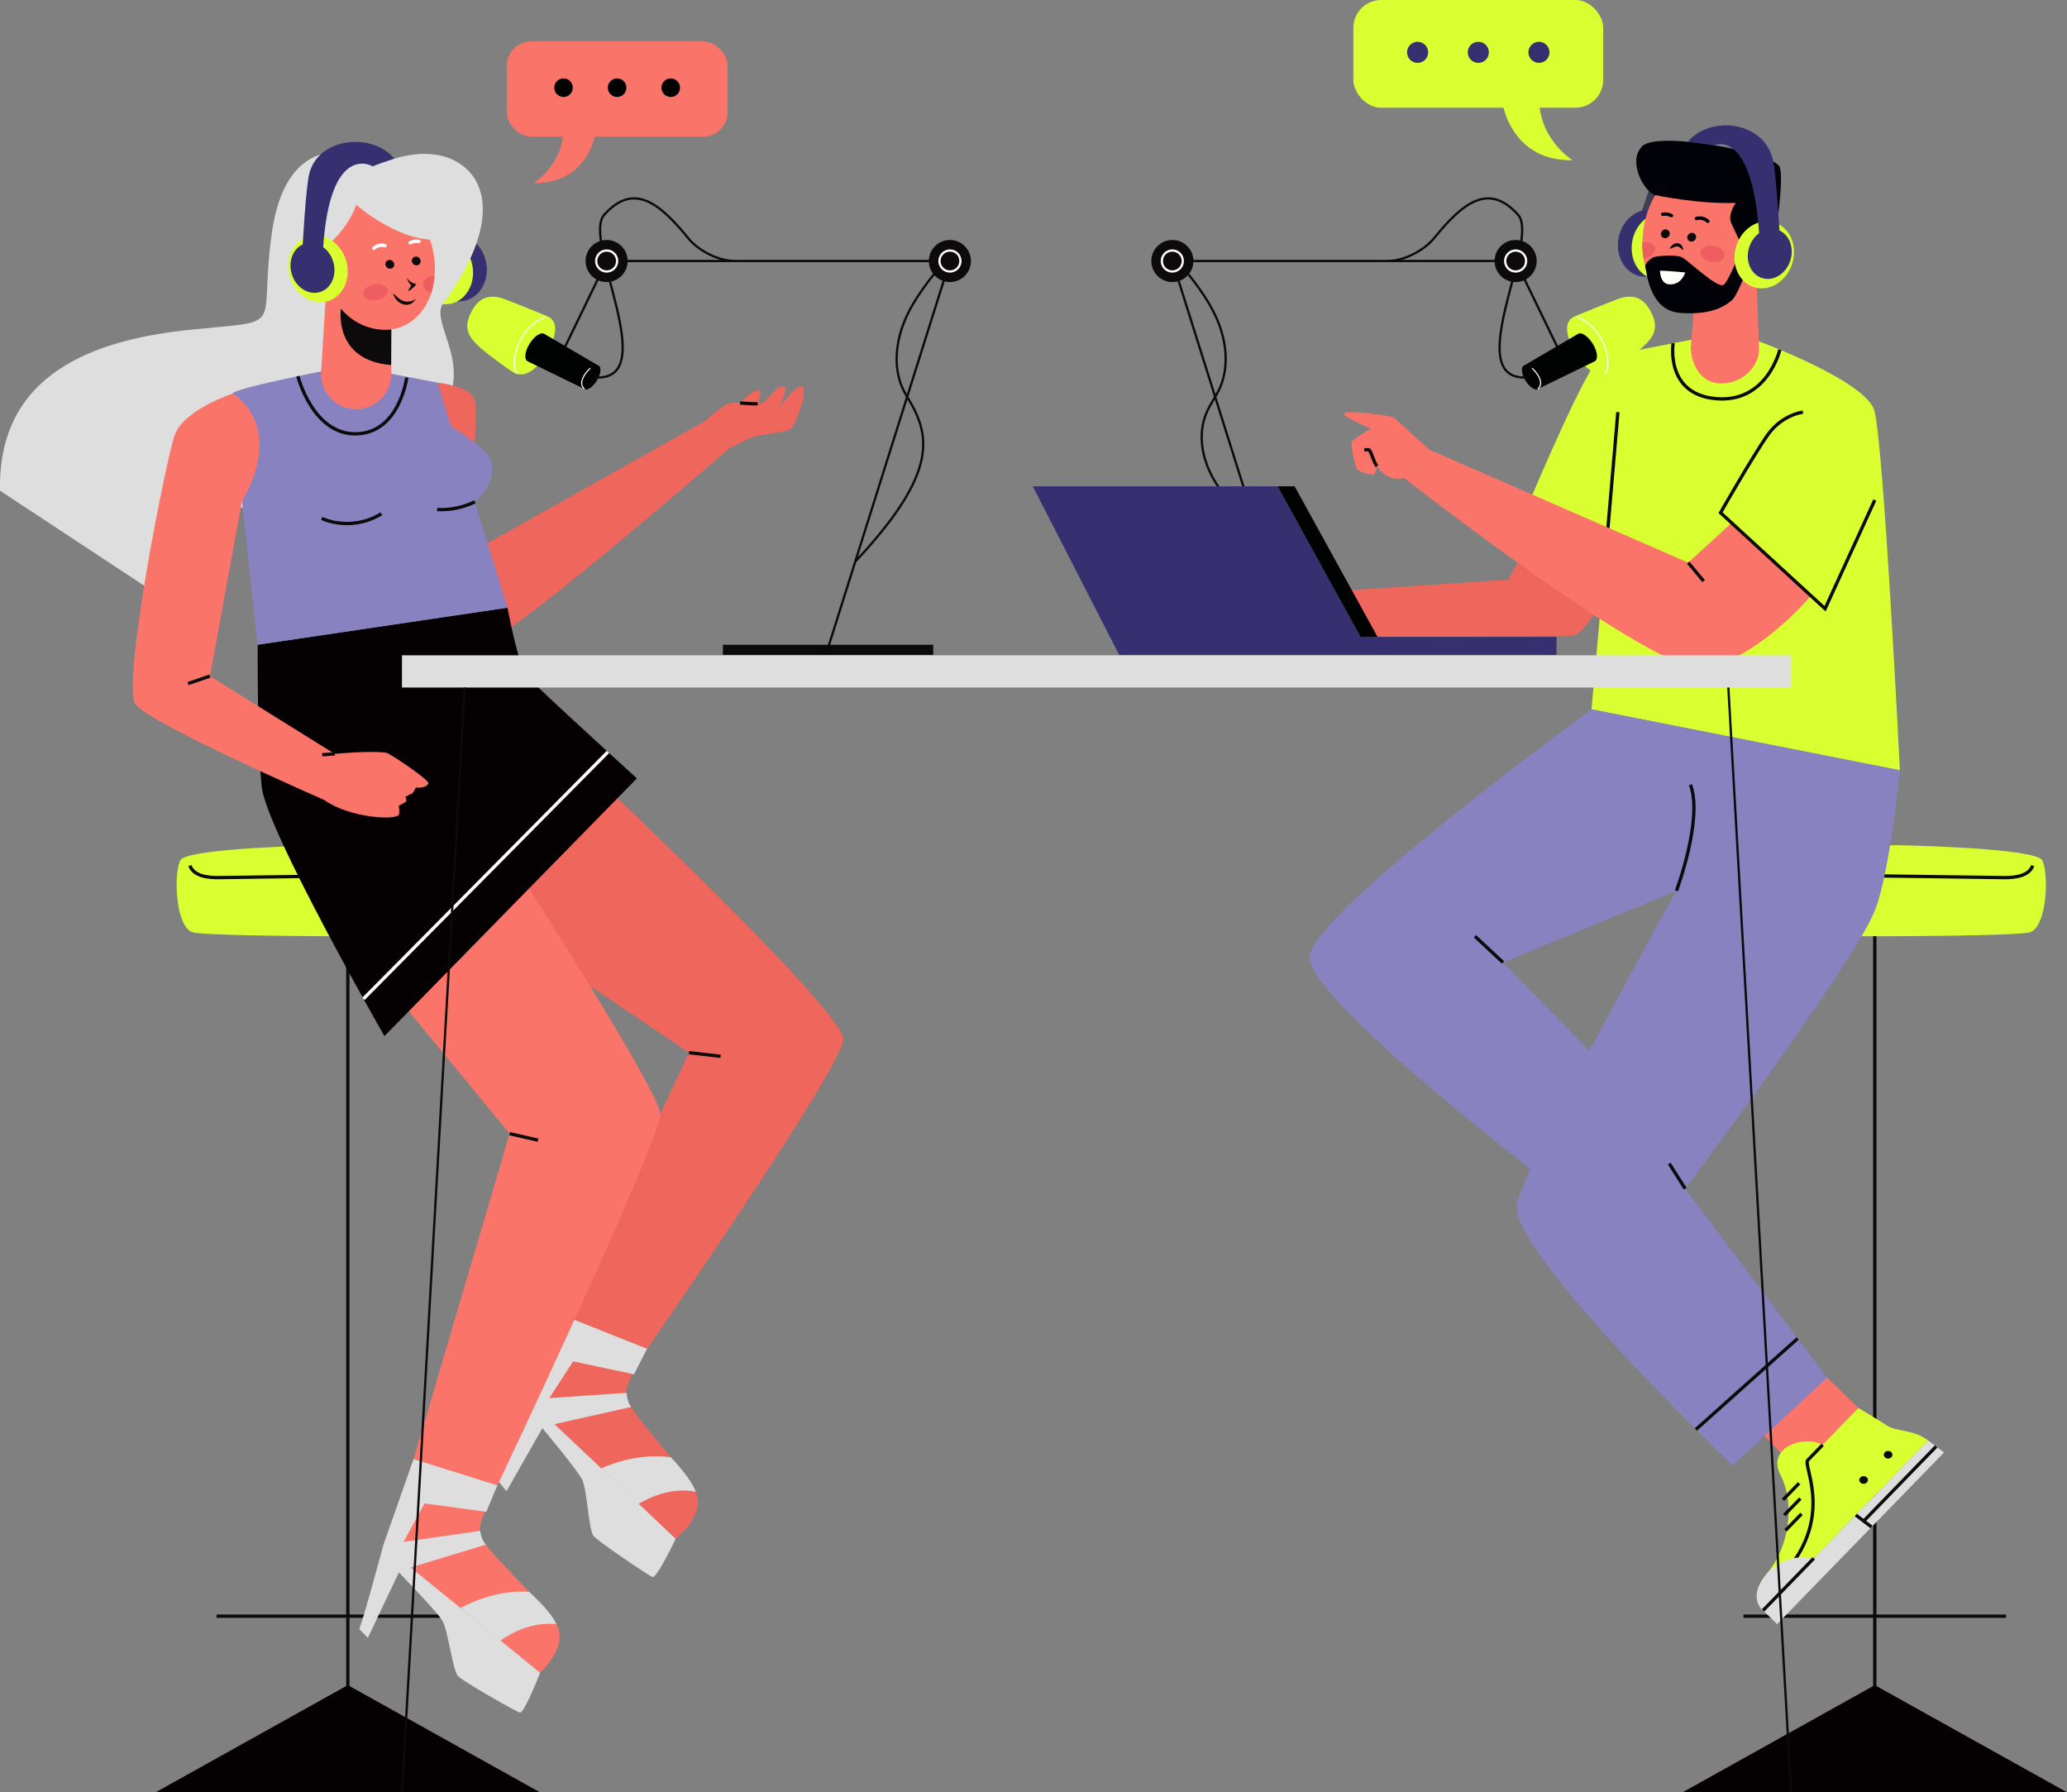 <?xml version="1.0" encoding="UTF-8"?>
<svg xmlns="http://www.w3.org/2000/svg" id="Layer_2" viewBox="0 0 331 286.97">
  <rect x="0" y="0" width="331" height="286.97" fill="#808080" stroke="none"/>
  <defs>
    <style>.cls-1{fill:#fb7469;}.cls-2{fill:#010207;}.cls-3{fill:#050001;}.cls-4{fill:#000302;}.cls-5{fill:#fffdfb;}.cls-6{fill:#fffffc;}.cls-7{fill:#ee665c;}.cls-8{fill:#ee5e60;}.cls-9{fill:#fd8876;}.cls-10{fill:#dedede;}.cls-11{fill:#daff31;}.cls-12{fill:#0c0a0b;}.cls-13{fill:#363071;}.cls-14{fill:#3f3d52;}.cls-15{fill:#8882c1;}.cls-16{stroke:#fff;stroke-width:.18px;}.cls-16,.cls-17,.cls-18,.cls-19,.cls-20{fill:none;stroke-miterlimit:10;}.cls-17,.cls-18{stroke-width:.36px;}.cls-17,.cls-19{stroke:#0c0a0b;}.cls-18{stroke:#fff9ff;}.cls-19,.cls-20{stroke-width:.53px;}.cls-20{stroke:#fffdfb;}</style>
  </defs>
  <g id="Layer_1-2">
    <g>
      <line class="cls-19" x1="300.22" y1="145.83" x2="300.22" y2="271.89"></line>
      <polygon class="cls-3" points="300.22 286.96 331 286.96 315.61 278.38 300.22 269.8 284.83 278.38 269.44 286.96 300.22 286.96"></polygon>
      <line class="cls-19" x1="321.24" y1="258.76" x2="279.2" y2="258.76"></line>
      <path class="cls-11" d="m303.93,135.32s21.96.41,23.08,2.4c1.12,1.99.84,10.71-1.97,11.55-2.81.84-48.94.84-51.04,0-2.1-.84-1.01-11.81,0-13.22,1-1.41,15.59-.21,29.93-.74Z"></path>
      <path class="cls-19" d="m325.51,138.59c-.61,1.68-2.84,1.94-4.63,1.92-7.82-.11-15.64-.21-23.47-.32"></path>
      <line class="cls-19" x1="55.7" y1="145.83" x2="55.7" y2="271.89"></line>
      <polygon class="cls-3" points="55.7 286.96 24.92 286.96 40.31 278.38 55.7 269.8 71.09 278.38 86.47 286.96 55.7 286.96"></polygon>
      <line class="cls-19" x1="34.68" y1="258.76" x2="76.72" y2="258.76"></line>
      <path class="cls-11" d="m51.98,135.32s-21.96.41-23.08,2.4-.84,10.71,1.97,11.55c2.81.84,48.94.84,51.04,0,2.1-.84,1.01-11.81,0-13.22-1-1.41-15.59-.21-29.93-.74Z"></path>
      <path class="cls-19" d="m30.41,138.59c.61,1.68,2.84,1.94,4.63,1.92,7.82-.11,15.64-.21,23.47-.32"></path>
      <path class="cls-13" d="m68.69,43.84c.62,2.92,3.17,4.85,5.69,4.32,2.52-.54,4.06-3.34,3.44-6.26-.62-2.92-3.17-4.85-5.69-4.32-2.52.54-4.06,3.34-3.44,6.26Z"></path>
      <path class="cls-11" d="m66.49,44.31c.62,2.92,3.17,4.85,5.69,4.32,2.52-.54,4.06-3.34,3.44-6.26-.62-2.92-3.17-4.85-5.69-4.32-2.52.54-4.06,3.34-3.44,6.26Z"></path>
      <path class="cls-7" d="m66.02,138.67l44.31,29.87-19.77,42.21,13.07,5.2s31.38-45.18,31.41-49.56c.03-5.03-47.58-49.41-47.58-49.41l-21.44,21.69Z"></path>
      <path class="cls-7" d="m100.3,223.88c-.72-2,3.32-7.93,3.32-7.93l-13.07-5.2-5.85,13.36s16.67,16.02,23.5,22.26c0,0,4.96-3.88,3.19-7.52-1.77-3.64-10.1-12.19-11.09-14.96Z"></path>
      <path class="cls-10" d="m103.62,215.95l-13.07-5.2-5.85,13.36s-4.1,11.68-4.87,13.12l1.29,1.51,5.73-10.08s5.42,6.47,6.32,8.13c.9,1.66,1.04,8.14,1.9,9.14s8.73,6.27,9.41,6.56c.68.29,3.72-6.12,3.72-6.12l-21.6-20.43,5.18-7.98,9.74,2.07,2.09-4.07Z"></path>
      <path class="cls-10" d="m111.39,238.85s-4.02-1.15-9.17,1.95l-5.93-5.7s5.17-2.6,11.14-1.78c0,0,3.37,3.5,3.97,5.53Z"></path>
      <path class="cls-10" d="m86.6,223.94l13.76-.94s-.06,1.18.7,2.27l-12.97,2.9-2.27-1.92.78-2.32Z"></path>
      <path class="cls-10" d="m58.6,27.24s9.43-5.38,15.56-.66c4.61,3.56,4.67,11.34-3.19,21.97-3.29,4.45,13.85,17.39-18.11,27.23,0,0-11.17-36.15,5.74-48.54Z"></path>
      <path class="cls-10" d="m55.7,24.62s-9.99-3.03-12.18,12.75c-2.19,15.78,2.73,13.82-12.91,15.41C14.97,54.37-.37,59.84,0,78.56l24.15,15.91s3.79-14.67,19.08-13.27c15.29,1.39,22.86-13.29,23.8-28.26,1.64-26.07-11.34-28.32-11.34-28.32Z"></path>
      <path class="cls-7" d="m70.06,61.26s5.28.53,5.93,2.73c.65,2.2-.75,19.77-.75,19.77,0,0-6.41-18.28-5.18-22.5Z"></path>
      <path class="cls-7" d="m71.73,90.51l41.28-23.15,3.88,4.33s-34.64,30.06-37.66,30.07c-7.5,0-7.5-11.25-7.5-11.25Z"></path>
      <path class="cls-1" d="m47.96,140.68l33.65,40.83-15.38,52.11,13.42,4.21s26.13-55.09,26.07-59.48c-.06-4.28-32.72-54.4-32.72-54.4l-25.03,16.73Z"></path>
      <path class="cls-3" d="m41.27,103.23s-.11,15.81.64,22.75c.75,6.94,19.65,39.91,19.65,39.91l40.43-41.27s-15.6-14.16-17.62-16.37c-1.31-1.44-3.11-10.96-3.11-10.96l-40,5.93Z"></path>
      <path class="cls-15" d="m51.43,59.47l11.22.37,7.41,1.42,11.21,36.04-40,5.93s-4.09-35.73-4.02-40.22c.01-.77,14.18-3.54,14.18-3.54Z"></path>
      <path class="cls-19" d="m47.7,60.23s2.38,9.37,9.33,9.23c6.96-.14,8.1-9.01,8.1-9.01"></path>
      <path class="cls-1" d="m69.59,44.15c-.05.64-.15,1.28-.3,1.89-.07.3-.16.6-.25.89-.88,2.72-2.77,4.96-5.74,5.69-3.19.79-6.58-.67-8.7-3.21-3.86-4.58-5.86-13.97-.47-18.05.61-.46,1.24-.8,1.91-1.03,3.12-1.1,6.75.17,9.27,2.48,2.52,2.29,4.01,5.69,4.29,9.13.06.74.06,1.48,0,2.21Z"></path>
      <path class="cls-1" d="m52.42,43.4l-.99,16.06c-.23,2.96,1.89,5.59,4.84,6h0c3.4.47,6.42-2.19,6.39-5.63l-.06-15.03-10.18-1.4Z"></path>
      <path class="cls-12" d="m62.63,58.45l.04-5.71s-4.55.83-8.08-3.33c0,0-1.28,8.27,8.03,9.04Z"></path>
      <path class="cls-1" d="m53.31,46.5c-.95.74-2.46.91-3.55.38-1.09-.53-1.89-1.71-2.04-2.98-.13-1.14.3-2.37,1.2-2.96.9-.58,2.36-.37,2.96.6l1.43,4.97Z"></path>
      <path class="cls-5" d="m59.86,40.04c-.08,0-.15-.02-.21-.08-.11-.11-.1-.28,0-.39.55-.52,1.37-.72,2.09-.51.15.04.23.19.19.34-.04.15-.19.23-.34.19-.53-.15-1.16,0-1.56.38-.05.05-.11.07-.18.08Z"></path>
      <path class="cls-5" d="m65.69,39.15c-.1,0-.2-.05-.25-.14-.07-.13-.03-.3.1-.37.48-.27,1.06-.36,1.6-.25.15.03.24.18.21.32-.03.15-.17.25-.32.21-.41-.08-.86-.01-1.22.19-.04.02-.08.03-.12.04Z"></path>
      <path class="cls-8" d="m62.08,46.43c.13.7-.63,1.43-1.7,1.63-1.07.2-2.04-.21-2.17-.91-.13-.7.63-1.43,1.7-1.63s2.04.21,2.17.91Z"></path>
      <path class="cls-12" d="m65.41,46.42s.61-.96.63-.96c0,0,.11.43.11.43-.57-.32-.8-.85-1.02-1.41.38.48.89.96,1.51.95,0,0-.21.39-.21.39h0s-.88.73-.88.73c-.08.07-.19-.04-.13-.12h0Z"></path>
      <path class="cls-12" d="m66.59,47.85c-1.04,1.79-3.23.81-3.65-.91,0,0,.83.76.83.76.83.75,1.9.79,2.83.16h0Z"></path>
      <path class="cls-8" d="m69.59,44.15c-.05.64-.15,1.28-.3,1.89-.07.3-.16.6-.25.89-.81-.29-1.36-.88-1.31-1.51.06-.69.86-1.21,1.87-1.27Z"></path>
      <path class="cls-12" d="m51.75,45.37c-1.38.42-3.03-1.22-1.91-2.48.31-.34.74-.53,1.16-.55-.35.23-.65.48-.83.79-.59,1.1.47,1.94,1.58,2.23h0Z"></path>
      <path class="cls-7" d="m117.63,65.48s2.44-2.86,3.63-2.99c1.19-.13-.29,2.99-.29,2.99h-3.35Z"></path>
      <path class="cls-7" d="m113,67.36s2.81-2.94,4.63-2.91c.77.02,3.84.48,4.63-.05s2.37-2.89,3.3-2.56c.84.3-.9,3.64-.9,3.64,0,0,2.58-3.65,3.63-3.64,1.35.01-.75,6.17-1.73,6.88-.89.64-5.48.8-6.7,1.5-.72.41-2.97,1.48-2.97,1.48l-3.88-4.33Z"></path>
      <path class="cls-19" d="m118.52,64.52s2.27.19,2.82.11"></path>
      <path class="cls-15" d="m72.25,68.31c.02-.12,5.62,3.52,6.22,5.05,1.55,3.94-2.48,6.97-2.48,6.97,0,0-4.55-5.6-3.74-12.02Z"></path>
      <path class="cls-19" d="m51.51,83c3.05,1.32,6.75,1.03,9.56-.75"></path>
      <path class="cls-19" d="m70,81.58c2.08.11,4.19-.32,6.06-1.25"></path>
      <line class="cls-19" x1="81.61" y1="181.51" x2="86.16" y2="182.55"></line>
      <line class="cls-19" x1="110.33" y1="168.54" x2="115.4" y2="169.12"></line>
      <path class="cls-1" d="m38.73,80.33l-5.11,27.93,22.08,13.75-3.83,6.05s-28.21-12.34-30.19-15.33c-2.21-3.33,4.99-39.66,6.33-43.16,1.55-4.04,9.25-6.55,9.25-6.55,0,0,8.55,4.75,1.48,17.32Z"></path>
      <line class="cls-19" x1="33.61" y1="108.25" x2="30.11" y2="109.44"></line>
      <path class="cls-1" d="m53.42,120.71s6.1-.58,8.47-.18c.5.08,6.86,4.31,6.71,4.89-.14.57-1.39.81-1.99.65,0,0-.45.97-.73,1.03-.28.06-.98.5-.98.5,0,0,.42.63-.05.88-.47.25-.99.51-.99.51,0,0,.19,1.17,0,1.47-.59.91-7.99.48-11.98-2.41l1.55-7.34Z"></path>
      <line class="cls-19" x1="53.61" y1="120.7" x2="51.59" y2="120.84"></line>
      <path class="cls-12" d="m65.96,41.87c.08.39.45.66.83.61.38-.05.63-.4.56-.79-.08-.39-.45-.66-.83-.61-.38.05-.63.4-.56.79Z"></path>
      <path class="cls-12" d="m61.73,42.41c.08.39.45.66.83.61.38-.05.63-.4.56-.79-.07-.39-.45-.66-.83-.61-.38.05-.63.4-.56.79Z"></path>
      <path class="cls-10" d="m57.03,32.77s7.14,6.38,13.89,5.56c0,0,1.24-7.62-7.89-9.74-4.55-1.06-14.13-2.91-12.09,12.02,0,0,4.78-3.53,6.09-7.84Z"></path>
      <line class="cls-20" x1="84.38" y1="108.25" x2="78.83" y2="105.69"></line>
      <line class="cls-20" x1="58.2" y1="159.92" x2="97.36" y2="120.39"></line>
      <path class="cls-1" d="m76.93,245.98c-.86-1.94,2.72-8.15,2.72-8.15l-13.42-4.21-4.84,13.76s17.82,14.72,25.1,20.44c0,0,4.66-4.25,2.62-7.74-2.04-3.5-10.98-11.4-12.17-14.09Z"></path>
      <path class="cls-10" d="m79.65,237.82l-13.42-4.21-4.84,13.76s-3.21,11.96-3.87,13.45l1.39,1.41,4.96-10.48s5.89,6.05,6.91,7.64c1.02,1.59,1.65,8.04,2.58,8.98.93.94,9.18,5.6,9.87,5.83.7.24,3.25-6.38,3.25-6.38l-23.06-18.76,4.57-8.35,9.87,1.34,1.78-4.22Z"></path>
      <path class="cls-10" d="m89.1,260.07s-4.09-.85-9,2.63l-6.34-5.24s4.96-2.98,10.97-2.61c0,0,3.63,3.24,4.37,5.22Z"></path>
      <path class="cls-10" d="m63.27,247.06l13.65-1.96s.02,1.18.87,2.21l-12.72,3.86-2.4-1.74.6-2.37Z"></path>
      <path class="cls-11" d="m46.44,44.45c.91,2.86,3.65,4.54,6.12,3.76,2.47-.79,3.74-3.74,2.83-6.6-.91-2.86-3.65-4.54-6.12-3.76-2.47.79-3.74,3.74-2.83,6.6Z"></path>
      <path class="cls-13" d="m46.74,43.93c.68,2.14,2.71,3.4,4.53,2.82,1.82-.58,2.75-2.78,2.07-4.92-.68-2.14-2.71-3.4-4.53-2.82-1.82.58-2.75,2.78-2.07,4.92Z"></path>
      <path class="cls-13" d="m48.43,40.04s.5-9.83,1.1-12.25c1.4-5.7,9.93-6.74,13.62-2.4,0,0-1.54.51-3.56,1.2,0,0-6.73-3.92-7.85,13.12l-3.3.33Z"></path>
      <path class="cls-17" d="m136.96,89.91c12.48-13.26,11.9-19.23,9.51-24.24-.53-1.12-1.27-2.13-1.81-3.24-1.68-3.47-1.24-7.67.27-11.22,1.52-3.55,4-6.58,6.46-9.55"></path>
      <polyline class="cls-17" points="132.25 104.85 152.12 41.79 97.14 41.79 90.44 55.63"></polyline>
      <path class="cls-12" d="m100.51,41.79c0,1.86-1.51,3.37-3.37,3.37s-3.37-1.51-3.37-3.37,1.51-3.37,3.37-3.37,3.37,1.51,3.37,3.37Z"></path>
      <path class="cls-12" d="m155.48,41.79c0,1.86-1.51,3.37-3.37,3.37s-3.37-1.51-3.37-3.37,1.51-3.37,3.37-3.37,3.37,1.51,3.37,3.37Z"></path>
      <path class="cls-11" d="m80.78,47.88c-3.27-1.24-4.64.83-5.21,1.88-1.42,2.61-.67,4.06,1.12,5.71,1.44,1.33,4.93,3.79,5.37,4.07,2.86,1.77,5.36-2.81,5.36-2.81,0,0,3.24-4.88.15-6.13-.48-.2-4.96-2.03-6.79-2.72Z"></path>
      <path class="cls-16" d="m82.8,59.87c-1.15-1.68-.01-7.31,4.45-9.05"></path>
      <path class="cls-4" d="m95.56,60.93c-.56.91-1.33,1.49-1.82,1.4-.05,0-.1-.03-.15-.05l-9.12-4.44c-.57-.32-.42-1.59.34-2.81.76-1.22,1.82-1.93,2.36-1.57l8.71,5.11c.45.3.31,1.35-.31,2.36Z"></path>
      <path class="cls-4" d="m95.56,60.93c-.56.91-1.33,1.49-1.82,1.4-.05,0-.1-.03-.15-.05-1.51-.86.83-4.21,2.28-3.71.45.3.31,1.35-.31,2.36Z"></path>
      <path class="cls-16" d="m94.51,58.95s-2.3,2.11-.92,3.33"></path>
      <path class="cls-17" d="m117.7,41.79c-2.94,0-6.07-1.91-7.44-3.59-4.72-5.82-8.82-9.01-13.5-3.82-3.66,4.05,9.42,26.71-1.49,26.05"></path>
      <path class="cls-18" d="m153.8,41.79c0,.93-.75,1.68-1.68,1.68s-1.68-.75-1.68-1.68.75-1.68,1.68-1.68,1.68.75,1.68,1.68Z"></path>
      <path class="cls-18" d="m98.83,41.79c0,.93-.75,1.68-1.68,1.68s-1.68-.75-1.68-1.68.75-1.68,1.68-1.68,1.68.75,1.68,1.68Z"></path>
      <rect class="cls-12" x="115.76" y="103.23" width="33.68" height="1.62"></rect>
      <path class="cls-7" d="m246.7,83.35l-5.17,9.47-33.27,2.18,1.48,6.96s39.5,0,42.2-.21,9.34-14.62,9.34-14.62l-14.58-3.78Z"></path>
      <polygon class="cls-1" points="277.47 224.58 287.88 235.44 297.61 225.43 287.46 215.62 277.47 224.58"></polygon>
      <path class="cls-11" d="m308.78,230.64l-26.45,27.2s-2.65-2.01.61-5.89c3.61-4.27,4.53-11.23,2.19-15.76-2.34-4.54,3.92-6.48,6.72-4.85l5.75-5.91s3.01,1.79,4.57,2.81c1.56,1.02,4.19.57,6.61,2.4Z"></path>
      <path class="cls-19" d="m291.86,231.34s-1.55,1.59-2.37,2.44c-.82.84,3.82,8.26-2.7,16.85"></path>
      <polygon class="cls-10" points="282.33 257.84 308.78 230.64 311.31 232.55 284.58 260.03 282.33 257.84"></polygon>
      <path class="cls-10" d="m290.45,249.49l-8.12,8.35s-2.65-2.01.61-5.89c0,0,2.98-3.44,7.5-2.46Z"></path>
      <line class="cls-19" x1="297.18" y1="242.57" x2="299.7" y2="244.48"></line>
      <line class="cls-19" x1="298.44" y1="243.53" x2="310.04" y2="231.59"></line>
      <line class="cls-19" x1="290.45" y1="249.49" x2="282.33" y2="257.84"></line>
      <line class="cls-19" x1="285.52" y1="240.13" x2="288.1" y2="237.48"></line>
      <line class="cls-19" x1="285.72" y1="242.58" x2="288.3" y2="239.93"></line>
      <line class="cls-19" x1="285.92" y1="245.03" x2="288.49" y2="242.38"></line>
      <path class="cls-12" d="m298.88,236.49c.29.22.32.6.07.86-.25.26-.69.29-.98.07s-.32-.6-.07-.86c.25-.26.69-.29.98-.07Z"></path>
      <path class="cls-12" d="m302.81,232.45c.29.22.32.6.07.86-.25.26-.69.29-.98.07-.29-.22-.32-.6-.07-.86.25-.26.69-.29.98-.07Z"></path>
      <path class="cls-11" d="m270.76,54.41s-12.64,2.39-14.51,2.95c-1.87.56-10.87,21.87-10.87,21.87l12.03,6.01-2.55,28.33,49.38,9.76s-2.62-52.95-4.12-57.68-18.43-10.99-18.43-10.99l-10.92-.26Z"></path>
      <path class="cls-19" d="m267.93,54.95s-1.33,8.18,6.88,8.88c8.22.7,10.2-7.84,10.2-7.84"></path>
      <path class="cls-19" d="m259.08,65.98c-.02.19-1.7,19.91-1.66,19.25"></path>
      <path class="cls-14" d="m264.36,29.59s-1.04,2.76-1.59,4.81l1.92.23,1.98-4.48-2.31-.56Z"></path>
      <path class="cls-13" d="m268.35,39.91c-.62,2.92-3.17,4.85-5.69,4.32-2.52-.54-4.06-3.34-3.44-6.26.62-2.92,3.17-4.85,5.69-4.32,2.52.54,4.06,3.34,3.44,6.26Z"></path>
      <path class="cls-11" d="m270.55,40.38c-.62,2.92-3.17,4.85-5.69,4.32-2.52-.54-4.06-3.34-3.44-6.26.62-2.92,3.17-4.85,5.69-4.32,2.52.54,4.06,3.34,3.44,6.26Z"></path>
      <path class="cls-1" d="m281.69,55.76l-.56-15.54-9.5,4.88-.86,10.4c-.09,1.81.95,5.63,4.49,5.88,3.54.25,6.53-2.6,6.43-5.63Z"></path>
      <path class="cls-1" d="m279.76,43.08c-5.19,8.69-12.06,7.76-15.37,1.93-.38-.65-.68-1.39-.9-2.17-.13-.47-.23-.95-.31-1.45-.09-.55-.14-1.12-.16-1.7-.01-.29-.02-.59-.01-.88.06-5.5,2.96-11.38,8.32-11.25,8.81.21,13.62,6.83,8.44,15.52Z"></path>
      <path class="cls-9" d="m279.48,38.02s4.82-1.7,6.13.76c1.27,2.37-1.05,5.7-5.06,4.93l-1.07-5.69Z"></path>
      <path class="cls-2" d="m277.98,32.46s-1.38,1.88-.75,3.25c.63,1.38,1.75,3.71,1.75,3.71,0,0-2.01,5.41-2.94,6.16-.93.75-5.68-3.87-6.68-4.37-1-.5-4.13-.25-4.63,0-.5.25-1.43,1.02-1.24,1.62.19.6.62,6.88,5.49,7.26,4.88.38,7.13-.95,8.38-2.04,1.25-1.09,4.43-10.32,4.43-10.32,0,0,1.16-.27,2.51-.03,0,0,1.36-8.5.74-10.87s-19.52-5.94-22.04-3.44c-2.51,2.5.42,7.49,2.08,7.85,0,0,7.03,1.49,12.91,1.24Z"></path>
      <path class="cls-6" d="m269.86,43.62s-3.19-.31-4.04-.27c0,0,0,2.08,1.47,2.18,2.02.13,2.57-1.91,2.57-1.91Z"></path>
      <path class="cls-12" d="m269.57,40.09c-.3-.22-.68-.64-1-.65-.37.03-.82.3-1.22.42.58-1.27,2.06-1.27,2.22.23h0Z"></path>
      <path class="cls-2" d="m273.47,35.7c.08,0,.15-.03.21-.08.11-.11.1-.28,0-.39-.55-.52-1.37-.72-2.09-.51-.15.04-.23.19-.19.34.04.15.19.23.34.19.53-.15,1.16,0,1.56.38.05.05.11.07.18.08Z"></path>
      <path class="cls-2" d="m267.64,34.8c.1,0,.2-.05.25-.14.07-.13.03-.3-.1-.37-.48-.27-1.06-.36-1.6-.25-.15.03-.24.18-.21.32.03.15.17.25.32.21.41-.08.86-.01,1.22.19.04.02.08.03.12.04Z"></path>
      <path class="cls-12" d="m267.37,37.52c-.07.39-.45.66-.83.61-.38-.05-.63-.4-.56-.79.07-.39.45-.66.83-.61.38.05.63.4.56.79Z"></path>
      <path class="cls-12" d="m271.59,38.07c-.07.39-.45.66-.83.61-.38-.05-.63-.4-.56-.79.08-.39.45-.66.83-.61.38.05.63.4.56.79Z"></path>
      <path class="cls-11" d="m286.99,42.22c-.91,2.86-3.65,4.54-6.12,3.76-2.47-.79-3.74-3.74-2.83-6.6.91-2.86,3.65-4.54,6.12-3.76,2.47.79,3.74,3.74,2.83,6.6Z"></path>
      <path class="cls-13" d="m286.7,41.7c-.68,2.14-2.71,3.4-4.53,2.82-1.82-.58-2.75-2.78-2.07-4.92.68-2.14,2.71-3.4,4.53-2.82,1.82.58,2.75,2.78,2.07,4.92Z"></path>
      <path class="cls-13" d="m285.01,37.81s-.54-9.82-1.1-12.25c-1.4-6.09-9.93-7.22-13.62-2.87,0,0,2.14.24,4.27.56,0,0,6.02-2.8,7.14,14.23l3.3.33Z"></path>
      <path class="cls-8" d="m263.34,41.36c-.06.01-.11.02-.17.02-.09-.55-.14-1.12-.16-1.7-.01-.29-.02-.59-.01-.88,1.02-.16,1.93.26,2.05.93.13.7-.63,1.43-1.7,1.63Z"></path>
      <path class="cls-8" d="m272.29,40.29c-.13.7.63,1.43,1.7,1.63,1.07.2,2.04-.21,2.17-.91.13-.7-.63-1.43-1.7-1.63-1.07-.2-2.04.21-2.17.91Z"></path>
      <path class="cls-1" d="m228.91,72.01l41.43,18.07,6.96-6.36,12.7,11.66s-8.52,10.19-17.19,11.59c-7.51,1.22-47.98-30.45-47.98-30.45l4.08-4.51Z"></path>
      <path class="cls-1" d="m228.91,72.01s-5.34-4.86-5.67-5.14c-.33-.28-7.56-1.28-8-.72-.44.55,4.28,2.47,4.28,2.47,0,0-2.85,1.7-3.07,2.14-.22.44.55,4.17.99,4.49.44.33,1.97.77,2.41.77s.66-1.38.66-1.38c0,0,1.43,2.61,4.33,1.88l4.08-4.51Z"></path>
      <path class="cls-19" d="m218.46,72.01h.7c.37,0,.72,1.83,1.34,2.63"></path>
      <path class="cls-19" d="m300.22,80.06l-7.96,17.4-16.74-15.37s5.08-8.9,7.45-12.32c2.36-3.42,5.74-3.78,5.74-3.78"></path>
      <path class="cls-15" d="m254.86,113.57s-43.97,32.05-45.1,39.36,45.1,41.71,45.1,41.71l9.17-16.68-23.33-23.86,27.76-11.49s-23.08,41.25-25.51,49.96c-2.02,7.23,34.52,42.07,34.52,42.07l15.11-14.08-22.72-30.25s26.79-35.7,30.36-44.49c2.37-5.84,4.02-22.49,4.02-22.49l-49.38-9.76Z"></path>
      <path class="cls-19" d="m268.46,142.61s4.3-11.45,2.24-16.97"></path>
      <line class="cls-19" x1="269.86" y1="190.32" x2="267.31" y2="186.3"></line>
      <line class="cls-19" x1="270.34" y1="90.08" x2="272.81" y2="93.04"></line>
      <line class="cls-19" x1="271.57" y1="228.87" x2="287.87" y2="214.3"></line>
      <line class="cls-19" x1="240.69" y1="154.1" x2="236.2" y2="149.91"></line>
      <rect class="cls-10" x="64.37" y="104.92" width="222.45" height="5.16"></rect>
      <line class="cls-17" x1="74.43" y1="110.08" x2="64.37" y2="286.96"></line>
      <line class="cls-17" x1="276.77" y1="110.08" x2="286.82" y2="286.96"></line>
      <rect class="cls-1" x="81.14" y="6.63" width="35.37" height="15.25" rx="3.93" ry="3.93" transform="translate(197.66 28.51) rotate(180)"></rect>
      <path class="cls-4" d="m105.92,14.04c0,.82.67,1.49,1.49,1.49s1.49-.67,1.49-1.49-.67-1.49-1.49-1.49-1.49.67-1.49,1.49Z"></path>
      <path class="cls-4" d="m97.33,14.04c0,.82.67,1.49,1.49,1.49s1.49-.67,1.49-1.49-.67-1.49-1.49-1.49-1.49.67-1.49,1.49Z"></path>
      <path class="cls-4" d="m88.75,14.04c0,.82.67,1.49,1.49,1.49s1.49-.67,1.49-1.49-.67-1.49-1.49-1.49-1.49.67-1.49,1.49Z"></path>
      <path class="cls-1" d="m95.69,19.73s-.62,9.74-10.21,9.58c0,0,5.17-3.12,4.72-9.58h5.49Z"></path>
      <rect class="cls-11" x="216.72" width="40.01" height="17.25" rx="4.45" ry="4.45"></rect>
      <circle class="cls-13" cx="227.01" cy="8.38" r="1.69"></circle>
      <circle class="cls-13" cx="236.73" cy="8.38" r="1.69"></circle>
      <circle class="cls-13" cx="246.44" cy="8.38" r="1.69"></circle>
      <path class="cls-11" d="m240.28,14.81s.7,11.01,11.55,10.84c0,0-5.85-3.53-5.34-10.84h-6.21Z"></path>
      <path class="cls-17" d="m197.48,80.65c-4.1-3.74-6.48-9.97-4.09-14.98.53-1.12,1.27-2.13,1.81-3.24,1.68-3.47,1.24-7.67-.27-11.22-1.52-3.55-4-6.58-6.46-9.55"></path>
      <polyline class="cls-17" points="202.4 88.34 187.74 41.79 242.71 41.79 249.42 55.63"></polyline>
      <path class="cls-12" d="m239.34,41.79c0,1.86,1.51,3.37,3.37,3.37s3.37-1.51,3.37-3.37-1.51-3.37-3.37-3.37-3.37,1.51-3.37,3.37Z"></path>
      <path class="cls-12" d="m184.37,41.79c0,1.86,1.51,3.37,3.37,3.37s3.37-1.51,3.37-3.37-1.51-3.37-3.37-3.37-3.37,1.51-3.37,3.37Z"></path>
      <path class="cls-11" d="m259.07,47.88c3.27-1.24,4.64.83,5.21,1.88,1.42,2.61.67,4.06-1.12,5.71-1.44,1.33-4.93,3.79-5.37,4.07-2.86,1.77-5.36-2.81-5.36-2.81,0,0-3.24-4.88-.15-6.13.48-.2,4.96-2.03,6.79-2.72Z"></path>
      <path class="cls-16" d="m257.06,59.87c1.15-1.68.01-7.31-4.45-9.05"></path>
      <path class="cls-4" d="m244.3,60.93c.56.91,1.33,1.49,1.82,1.4.05,0,.1-.03.15-.05l9.12-4.44c.57-.32.42-1.59-.34-2.81-.76-1.22-1.82-1.93-2.36-1.57l-8.71,5.11c-.45.3-.31,1.35.31,2.36Z"></path>
      <path class="cls-4" d="m244.3,60.93c.56.91,1.33,1.49,1.82,1.4.05,0,.1-.03.15-.05,1.51-.86-.83-4.21-2.28-3.71-.45.3-.31,1.35.31,2.36Z"></path>
      <path class="cls-16" d="m245.35,58.95s2.3,2.11.92,3.33"></path>
      <path class="cls-17" d="m222.15,41.79c2.94,0,6.07-1.91,7.44-3.59,4.72-5.82,8.82-9.01,13.5-3.82,3.66,4.05-9.42,26.71,1.49,26.05"></path>
      <path class="cls-18" d="m186.05,41.79c0,.93.75,1.68,1.68,1.68s1.68-.75,1.68-1.68-.75-1.68-1.68-1.68-1.68.75-1.68,1.68Z"></path>
      <path class="cls-18" d="m241.03,41.79c0,.93.75,1.68,1.68,1.68s1.68-.75,1.68-1.68-.75-1.68-1.68-1.68-1.68.75-1.68,1.68Z"></path>
      <polygon class="cls-13" points="249.25 104.85 249.25 101.97 217.86 101.97 204.59 77.86 165.38 77.86 179.22 104.85 249.25 104.85"></polygon>
      <polygon class="cls-4" points="207.32 77.86 220.59 101.97 217.86 101.97 204.59 77.86 207.32 77.86"></polygon>
    </g>
  </g>
</svg>
